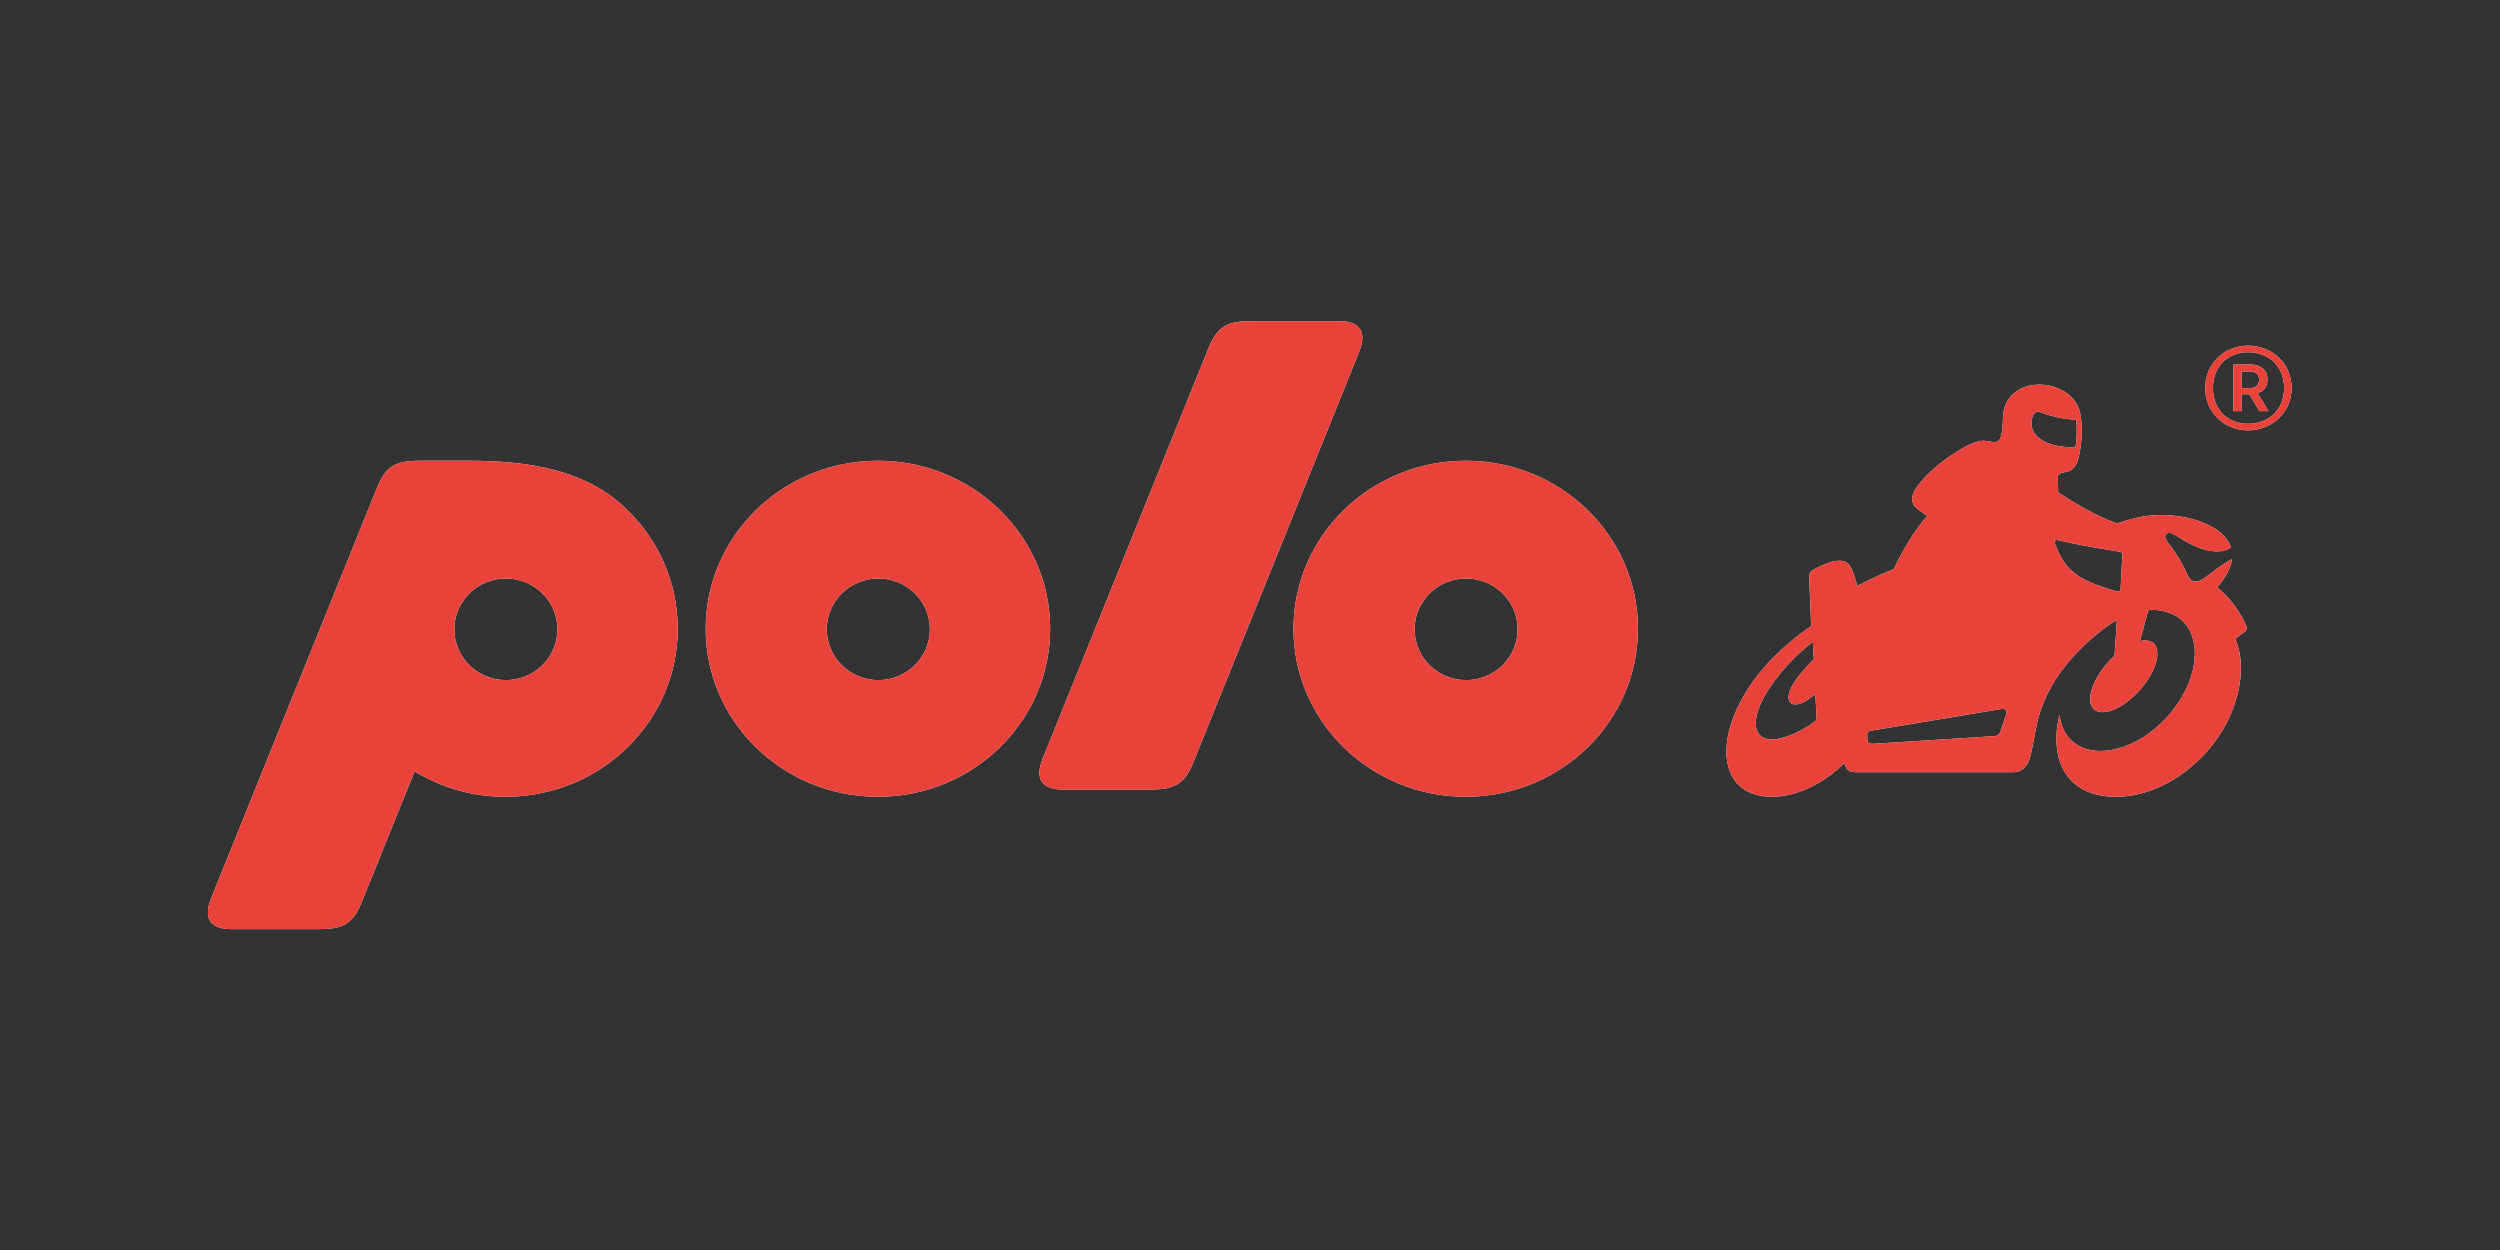 <?xml version="1.0" encoding="UTF-8"?>
<!DOCTYPE svg PUBLIC "-//W3C//DTD SVG 1.1//EN" "http://www.w3.org/Graphics/SVG/1.1/DTD/svg11.dtd">
<!-- Creator: CorelDRAW -->
<svg xmlns="http://www.w3.org/2000/svg" xml:space="preserve" width="1000px" height="500px" version="1.1" style="shape-rendering:geometricPrecision; text-rendering:geometricPrecision; image-rendering:optimizeQuality; fill-rule:evenodd; clip-rule:evenodd"
viewBox="0 0 1000 500"
 xmlns:xlink="http://www.w3.org/1999/xlink"
 xmlns:xodm="http://www.corel.com/coreldraw/odm/2003">
 <rect x="0" y="0" width="1000" height="500" fill="#333333" stroke="none"/>
 <defs>
  <style type="text/css">
   <![CDATA[
    .fil0 {fill:#FEFEFE}
    .fil1 {fill:#E8423B}
   ]]>
  </style>
 </defs>
 <g id="Ebene_x0020_1">
  <g id="_1598447695312">
   <path class="fil0" d="M586.44 231.39c11.38,0 20.62,9.09 20.62,20.33 0,11.24 -9.24,20.32 -20.62,20.32 -11.37,0 -20.61,-9.08 -20.61,-20.32 0,-11.24 9.24,-20.33 20.61,-20.33zm-0.15 -47.09c-38.07,0 -68.9,30.1 -68.9,67.2 0,37.09 30.83,67.2 68.9,67.2 38.07,0 68.9,-30.11 68.9,-67.2 0,-37.1 -30.83,-67.2 -68.9,-67.2zm-399.28 -0.01l-19.11 0.01c-9.79,0.01 -13.64,2.22 -17.14,10.9l-66.33 164.17c-3.35,8.29 0.1,12.27 7.85,12.27l35.3 0c9.8,0 13.64,-2.22 17.15,-10.9l21.08 -52.16c11.3,6.67 23.22,10.12 36.39,10.12 38.07,0 68.9,-30.11 68.9,-67.2 0,-19.8 -8.78,-37.64 -22.78,-49.92 -16.09,-14.12 -38.25,-17.31 -61.31,-17.29zm15.34 87.75c-11.37,0 -20.62,-9.08 -20.62,-20.32 0,-11.24 9.25,-20.33 20.62,-20.33 11.38,0 20.62,9.09 20.62,20.33 0,11.24 -9.24,20.32 -20.62,20.32zm333.46 -143.58l-35.3 0c-9.79,0 -13.64,2.22 -17.14,10.9l-66.33 164.17c-3.35,8.29 0.1,12.27 7.85,12.27l35.3 0c9.8,0 13.64,-2.22 17.15,-10.9l66.33 -164.17c3.35,-8.29 -0.1,-12.27 -7.86,-12.27zm-184.48 102.93c11.37,0 20.62,9.09 20.62,20.33 0,11.24 -9.25,20.32 -20.62,20.32 -11.38,0 -20.62,-9.08 -20.62,-20.32 0,-11.24 9.24,-20.33 20.62,-20.33zm-0.16 -47.09c-38.07,0 -68.9,30.1 -68.9,67.2 0,37.09 30.83,67.2 68.9,67.2 38.08,0 68.9,-30.11 68.9,-67.2 0,-37.1 -30.82,-67.2 -68.9,-67.2zm495.49 52.28c-16.44,-4.76 -20.91,-8.81 -24.73,-19.34 -0.32,-0.87 0.29,-1.43 1.13,-1.22 6.07,1.48 13.91,2.9 24.62,4.63 1.05,0.17 1.3,0.69 1.26,1.51l-0.71 13.41c-0.05,0.89 -0.73,1.25 -1.57,1.01zm-32.87 -71.26c0.94,-0.94 1.84,-0.62 2.62,-0.33 4.89,1.79 9.02,2.56 14.12,2.99 0.33,3.13 0.21,7.85 -0.32,10.91 -4.88,0.22 -15.3,-0.83 -17.34,-7.57 -0.73,-2.4 0.08,-5.16 0.92,-6zm-16.05 129.14l-48.82 3.08c-2.22,0.14 -1.92,-1.83 -2.04,-3.36 -0.09,-1.06 0.36,-1.71 1.41,-1.88l52.24 -8.71c1.51,-0.25 2.47,0.64 1.95,2.16l-2.3 6.85c-0.4,1.19 -1.08,1.78 -2.44,1.86zm-85.36 -25.41c3.22,-3.88 6.99,-7.65 10.95,-10.92l1.79 -1.44 0.42 7.07c-1.38,1.2 -12.16,11.76 -9.79,16.72 1.01,2.11 4.65,1.68 8.89,-1.67 0.52,-0.41 1.01,-0.86 1.51,-1.3l0.09 1.86 0.16 3.29 0.27 5.36c-3.48,2.75 -8.07,5.34 -12.3,6.72 -5.05,1.64 -9.87,1.62 -11.51,-2.43 -2.19,-5.42 2.37,-14.66 9.52,-23.26zm111.4 17.01l-0.37 1.59c-1.44,6.87 -1.13,13.81 1.51,19.37 3.26,6.86 10.08,11.68 21.63,11.68 12.28,0 25.71,-6.42 35.99,-17.84 6.39,-7.1 10.53,-15.33 12.49,-23.23 1.74,-7.04 2.08,-15.24 -0.95,-22.07l3.91 -2.98c0.63,-0.48 0.87,-1.3 0.57,-2.02 -2.28,-5.69 -6.98,-11.97 -11.7,-15.6 2.68,-3.12 5.41,-7.06 5.92,-11.32 -2.31,1.23 -4.25,2.55 -5.99,3.84 -1.83,1.35 -3.45,2.66 -5.06,3.77 -3.84,2.65 -5.86,1.12 -7.07,-1.9 -1.58,-3.96 -4.74,-8.83 -7.86,-12.85 -0.71,-0.92 -1.07,-2.1 -0.36,-2.83 0.89,-0.92 2.2,-0.44 3.74,0.42 1.57,0.88 3.55,2.26 5.95,3.46 8.26,4.16 13.13,3.35 16.24,1.5 -1.12,-3.51 -4,-6.47 -7.86,-8.51 -5.3,-2.82 -11.96,-4.33 -18.75,-4.51 -7.13,-0.2 -12.41,1.15 -18.94,3.38 -8.34,-2.98 -16.11,-7.65 -23.53,-12.39l-0.16 -6.06c-0.04,-1.47 1.17,-1.74 2.29,-1.99l1.27 -0.28c0.83,-0.19 1.59,-0.44 2.24,-1 1.77,-1.53 2.48,-4.13 2.93,-6.64 0.87,-4.87 1.18,-9.89 0.4,-14.74 -1.32,-8.34 -9.19,-12.46 -16.51,-12.46 -8.09,0 -12.16,4.66 -13.59,8.14 -0.72,1.75 -0.88,3.53 -0.98,5.5 -0.11,1.98 -0.15,4.13 -0.66,6.58 -0.16,0.79 -0.56,2.01 -1.43,2.5 -0.72,0.4 -1.67,0.31 -2.66,0.15l-1.58 -0.28c-0.54,-0.08 -1.1,-0.14 -1.65,-0.15 -5.4,-0.02 -18.89,9.21 -24.76,16.34 -2.62,3.19 -4.95,6.62 -2.64,9.78 0.76,1.03 4.11,3.29 5.15,3.91 -4.84,5.38 -10.47,14.59 -13.35,21.26 -4.84,1.95 -10.13,4.4 -14.73,6.81 -0.43,-1.67 -2,-7.72 -3.86,-9.15 -3.48,-2.68 -10.7,0.95 -13.96,2.84 -1.14,0.66 -1.43,1.66 -1.38,2.99l0.8 19.36c-12.07,8.23 -23.32,19.47 -29.57,32.82 -3.92,8.36 -5.17,16.23 -3.83,22.41 1.7,7.86 7.6,13.04 17.63,13.04 9.91,0 19.86,-5.14 27.09,-11.63 0.65,-0.59 1.4,-1.3 2.01,-1.89 0.34,2.15 1.3,3.69 4.71,3.69l62.93 0.01c4.94,-0.06 6.49,-4.97 7.01,-7.63l2.09 -10.7c1.85,-9.48 6.36,-17.56 11.44,-24.05 4.52,-5.79 13.5,-14.51 20.79,-18.44l-0.99 14.26c-3.16,2.84 -6.05,6.61 -7.88,10.46 -2.19,4.59 -2.63,8.85 -0.28,10.95 3.41,3.04 11.5,-0.17 18.16,-7.57 3.07,-3.41 5.24,-7.07 6.34,-10.33 1.27,-3.76 1.07,-6.9 -0.73,-8.52 -1.5,-1.34 -3.6,-1.22 -5.4,-0.88l3.29 -12.33c3.6,-0.59 8.68,0.64 11.57,2.54 3.49,2.3 5.66,5.77 6.57,9.89 1.95,8.79 -1.79,20.53 -10.54,30.24 -6.15,6.83 -13.62,11.23 -20.63,12.88 -11.23,2.64 -21.01,-1.86 -22.47,-13.59zm58.29 -130.82c0,9.71 7.74,16.89 17.13,16.89 9.56,0 17.45,-7.18 17.45,-16.89 0,-9.87 -7.89,-16.97 -17.45,-16.97 -9.39,0 -17.13,7.1 -17.13,16.97zm14.52 0l0 -6.66 3.32 0c2.42,0 3.73,1.22 3.73,3.25 0,2.11 -1.31,3.41 -3.73,3.41l-3.32 0zm3.32 -9.44l-6.58 0 0 18.64 3.26 0 0 -6.74 3.2 0.02 3.96 6.72 3.64 0.01 -4.34 -7.19c2.64,-0.83 3.92,-2.78 3.92,-5.51 0,-3.52 -2.41,-5.95 -7.06,-5.95zm-14.74 9.44c0,-8.69 5.9,-14.35 14.03,-14.35 8.37,0 14.44,5.66 14.44,14.35 0,8.61 -6.07,14.27 -14.44,14.27 -8.13,0 -14.03,-5.66 -14.03,-14.27z"/>
   <path class="fil1" d="M586.44 231.39c11.38,0 20.62,9.09 20.62,20.33 0,11.24 -9.24,20.32 -20.62,20.32 -11.37,0 -20.61,-9.08 -20.61,-20.32 0,-11.24 9.24,-20.33 20.61,-20.33zm-0.15 -47.09c-38.07,0 -68.9,30.1 -68.9,67.2 0,37.09 30.83,67.2 68.9,67.2 38.07,0 68.9,-30.11 68.9,-67.2 0,-37.1 -30.83,-67.2 -68.9,-67.2zm-399.28 -0.01l-19.11 0.01c-9.79,0.01 -13.64,2.22 -17.14,10.9l-66.33 164.17c-3.35,8.29 0.1,12.27 7.85,12.27l35.3 0c9.8,0 13.64,-2.22 17.15,-10.9l21.08 -52.16c11.3,6.67 23.22,10.12 36.39,10.12 38.07,0 68.9,-30.11 68.9,-67.2 0,-19.8 -8.78,-37.64 -22.78,-49.92 -16.09,-14.12 -38.25,-17.31 -61.31,-17.29zm15.34 87.75c-11.37,0 -20.62,-9.08 -20.62,-20.32 0,-11.24 9.25,-20.33 20.62,-20.33 11.38,0 20.62,9.09 20.62,20.33 0,11.24 -9.24,20.32 -20.62,20.32zm333.46 -143.58l-35.3 0c-9.79,0 -13.64,2.22 -17.14,10.9l-66.33 164.17c-3.35,8.29 0.1,12.27 7.85,12.27l35.3 0c9.8,0 13.64,-2.22 17.15,-10.9l66.33 -164.17c3.35,-8.29 -0.1,-12.27 -7.86,-12.27zm-184.48 102.93c11.37,0 20.62,9.09 20.62,20.33 0,11.24 -9.25,20.32 -20.62,20.32 -11.38,0 -20.62,-9.08 -20.62,-20.32 0,-11.24 9.24,-20.33 20.62,-20.33zm-0.16 -47.09c-38.07,0 -68.9,30.1 -68.9,67.2 0,37.09 30.83,67.2 68.9,67.2 38.08,0 68.9,-30.11 68.9,-67.2 0,-37.1 -30.82,-67.2 -68.9,-67.2zm495.49 52.28c-16.44,-4.76 -20.91,-8.81 -24.73,-19.34 -0.32,-0.87 0.29,-1.43 1.13,-1.22 6.07,1.48 13.91,2.9 24.62,4.63 1.05,0.17 1.3,0.69 1.26,1.51l-0.71 13.41c-0.05,0.89 -0.73,1.25 -1.57,1.01zm-32.87 -71.26c0.94,-0.94 1.84,-0.62 2.62,-0.33 4.89,1.79 9.02,2.56 14.12,2.99 0.33,3.13 0.21,7.85 -0.32,10.91 -4.88,0.22 -15.3,-0.83 -17.34,-7.57 -0.73,-2.4 0.08,-5.16 0.92,-6zm-16.05 129.14l-48.82 3.08c-2.22,0.14 -1.92,-1.83 -2.04,-3.36 -0.09,-1.06 0.36,-1.71 1.41,-1.88l52.24 -8.71c1.51,-0.25 2.47,0.64 1.95,2.16l-2.3 6.85c-0.4,1.19 -1.08,1.78 -2.44,1.86zm-85.36 -25.41c3.22,-3.88 6.99,-7.65 10.95,-10.92l1.79 -1.44 0.42 7.07c-1.38,1.2 -12.16,11.76 -9.79,16.72 1.01,2.11 4.65,1.68 8.89,-1.67 0.52,-0.41 1.01,-0.86 1.51,-1.3l0.09 1.86 0.16 3.29 0.27 5.36c-3.48,2.75 -8.07,5.34 -12.3,6.72 -5.05,1.64 -9.87,1.62 -11.51,-2.43 -2.19,-5.42 2.37,-14.66 9.52,-23.26zm111.4 17.01l-0.37 1.59c-1.44,6.87 -1.13,13.81 1.51,19.37 3.26,6.86 10.08,11.68 21.63,11.68 12.28,0 25.71,-6.42 35.99,-17.84 6.39,-7.1 10.53,-15.33 12.49,-23.23 1.74,-7.04 2.08,-15.24 -0.95,-22.07l3.91 -2.98c0.63,-0.48 0.87,-1.3 0.57,-2.02 -2.28,-5.69 -6.98,-11.97 -11.7,-15.6 2.68,-3.12 5.41,-7.06 5.92,-11.32 -2.31,1.23 -4.25,2.55 -5.99,3.84 -1.83,1.35 -3.45,2.66 -5.06,3.77 -3.84,2.65 -5.86,1.12 -7.07,-1.9 -1.58,-3.96 -4.74,-8.83 -7.86,-12.85 -0.71,-0.92 -1.07,-2.1 -0.36,-2.83 0.89,-0.92 2.2,-0.44 3.74,0.42 1.57,0.88 3.55,2.26 5.95,3.46 8.26,4.16 13.13,3.35 16.24,1.5 -1.12,-3.51 -4,-6.47 -7.86,-8.51 -5.3,-2.82 -11.96,-4.33 -18.75,-4.51 -7.13,-0.2 -12.41,1.15 -18.94,3.38 -8.34,-2.98 -16.11,-7.65 -23.53,-12.39l-0.16 -6.06c-0.04,-1.47 1.17,-1.74 2.29,-1.99l1.27 -0.28c0.83,-0.19 1.59,-0.44 2.24,-1 1.77,-1.53 2.48,-4.13 2.93,-6.64 0.87,-4.87 1.18,-9.89 0.4,-14.74 -1.32,-8.34 -9.19,-12.46 -16.51,-12.46 -8.09,0 -12.16,4.66 -13.59,8.14 -0.72,1.75 -0.88,3.53 -0.98,5.5 -0.11,1.98 -0.15,4.13 -0.66,6.58 -0.16,0.79 -0.56,2.01 -1.43,2.5 -0.72,0.4 -1.67,0.31 -2.66,0.15l-1.58 -0.28c-0.54,-0.08 -1.1,-0.14 -1.65,-0.15 -5.4,-0.02 -18.89,9.21 -24.76,16.34 -2.62,3.19 -4.95,6.62 -2.64,9.78 0.76,1.03 4.11,3.29 5.15,3.91 -4.84,5.38 -10.47,14.59 -13.35,21.26 -4.84,1.95 -10.13,4.4 -14.73,6.81 -0.43,-1.67 -2,-7.72 -3.86,-9.15 -3.48,-2.68 -10.7,0.95 -13.96,2.84 -1.14,0.66 -1.43,1.66 -1.38,2.99l0.8 19.36c-12.07,8.23 -23.32,19.47 -29.57,32.82 -3.92,8.36 -5.17,16.23 -3.83,22.41 1.7,7.86 7.6,13.04 17.63,13.04 9.91,0 19.86,-5.14 27.09,-11.63 0.65,-0.59 1.4,-1.3 2.01,-1.89 0.34,2.15 1.3,3.69 4.71,3.69l62.93 0.01c4.94,-0.06 6.49,-4.97 7.01,-7.63l2.09 -10.7c1.85,-9.48 6.36,-17.56 11.44,-24.05 4.52,-5.79 13.5,-14.51 20.79,-18.44l-0.99 14.26c-3.16,2.84 -6.05,6.61 -7.88,10.46 -2.19,4.59 -2.63,8.85 -0.28,10.95 3.41,3.04 11.5,-0.17 18.16,-7.57 3.07,-3.41 5.24,-7.07 6.34,-10.33 1.27,-3.76 1.07,-6.9 -0.73,-8.52 -1.5,-1.34 -3.6,-1.22 -5.4,-0.88l3.29 -12.33c3.6,-0.59 8.68,0.64 11.57,2.54 3.49,2.3 5.66,5.77 6.57,9.89 1.95,8.79 -1.79,20.53 -10.54,30.24 -6.15,6.83 -13.62,11.23 -20.63,12.88 -11.23,2.64 -21.01,-1.86 -22.47,-13.59zm58.29 -130.82c0,9.71 7.74,16.89 17.13,16.89 9.56,0 17.45,-7.18 17.45,-16.89 0,-9.87 -7.89,-16.97 -17.45,-16.97 -9.39,0 -17.13,7.1 -17.13,16.97zm14.52 0l0 -6.66 3.32 0c2.42,0 3.73,1.22 3.73,3.25 0,2.11 -1.31,3.41 -3.73,3.41l-3.32 0zm3.32 -9.44l-6.58 0 0 18.64 3.26 0 0 -6.74 3.2 0.02 3.96 6.72 3.64 0.01 -4.34 -7.19c2.64,-0.83 3.92,-2.78 3.92,-5.51 0,-3.52 -2.41,-5.95 -7.06,-5.95zm-14.74 9.44c0,-8.69 5.9,-14.35 14.03,-14.35 8.37,0 14.44,5.66 14.44,14.35 0,8.61 -6.07,14.27 -14.44,14.27 -8.13,0 -14.03,-5.66 -14.03,-14.27z"/>
  </g>
 </g>
</svg>
